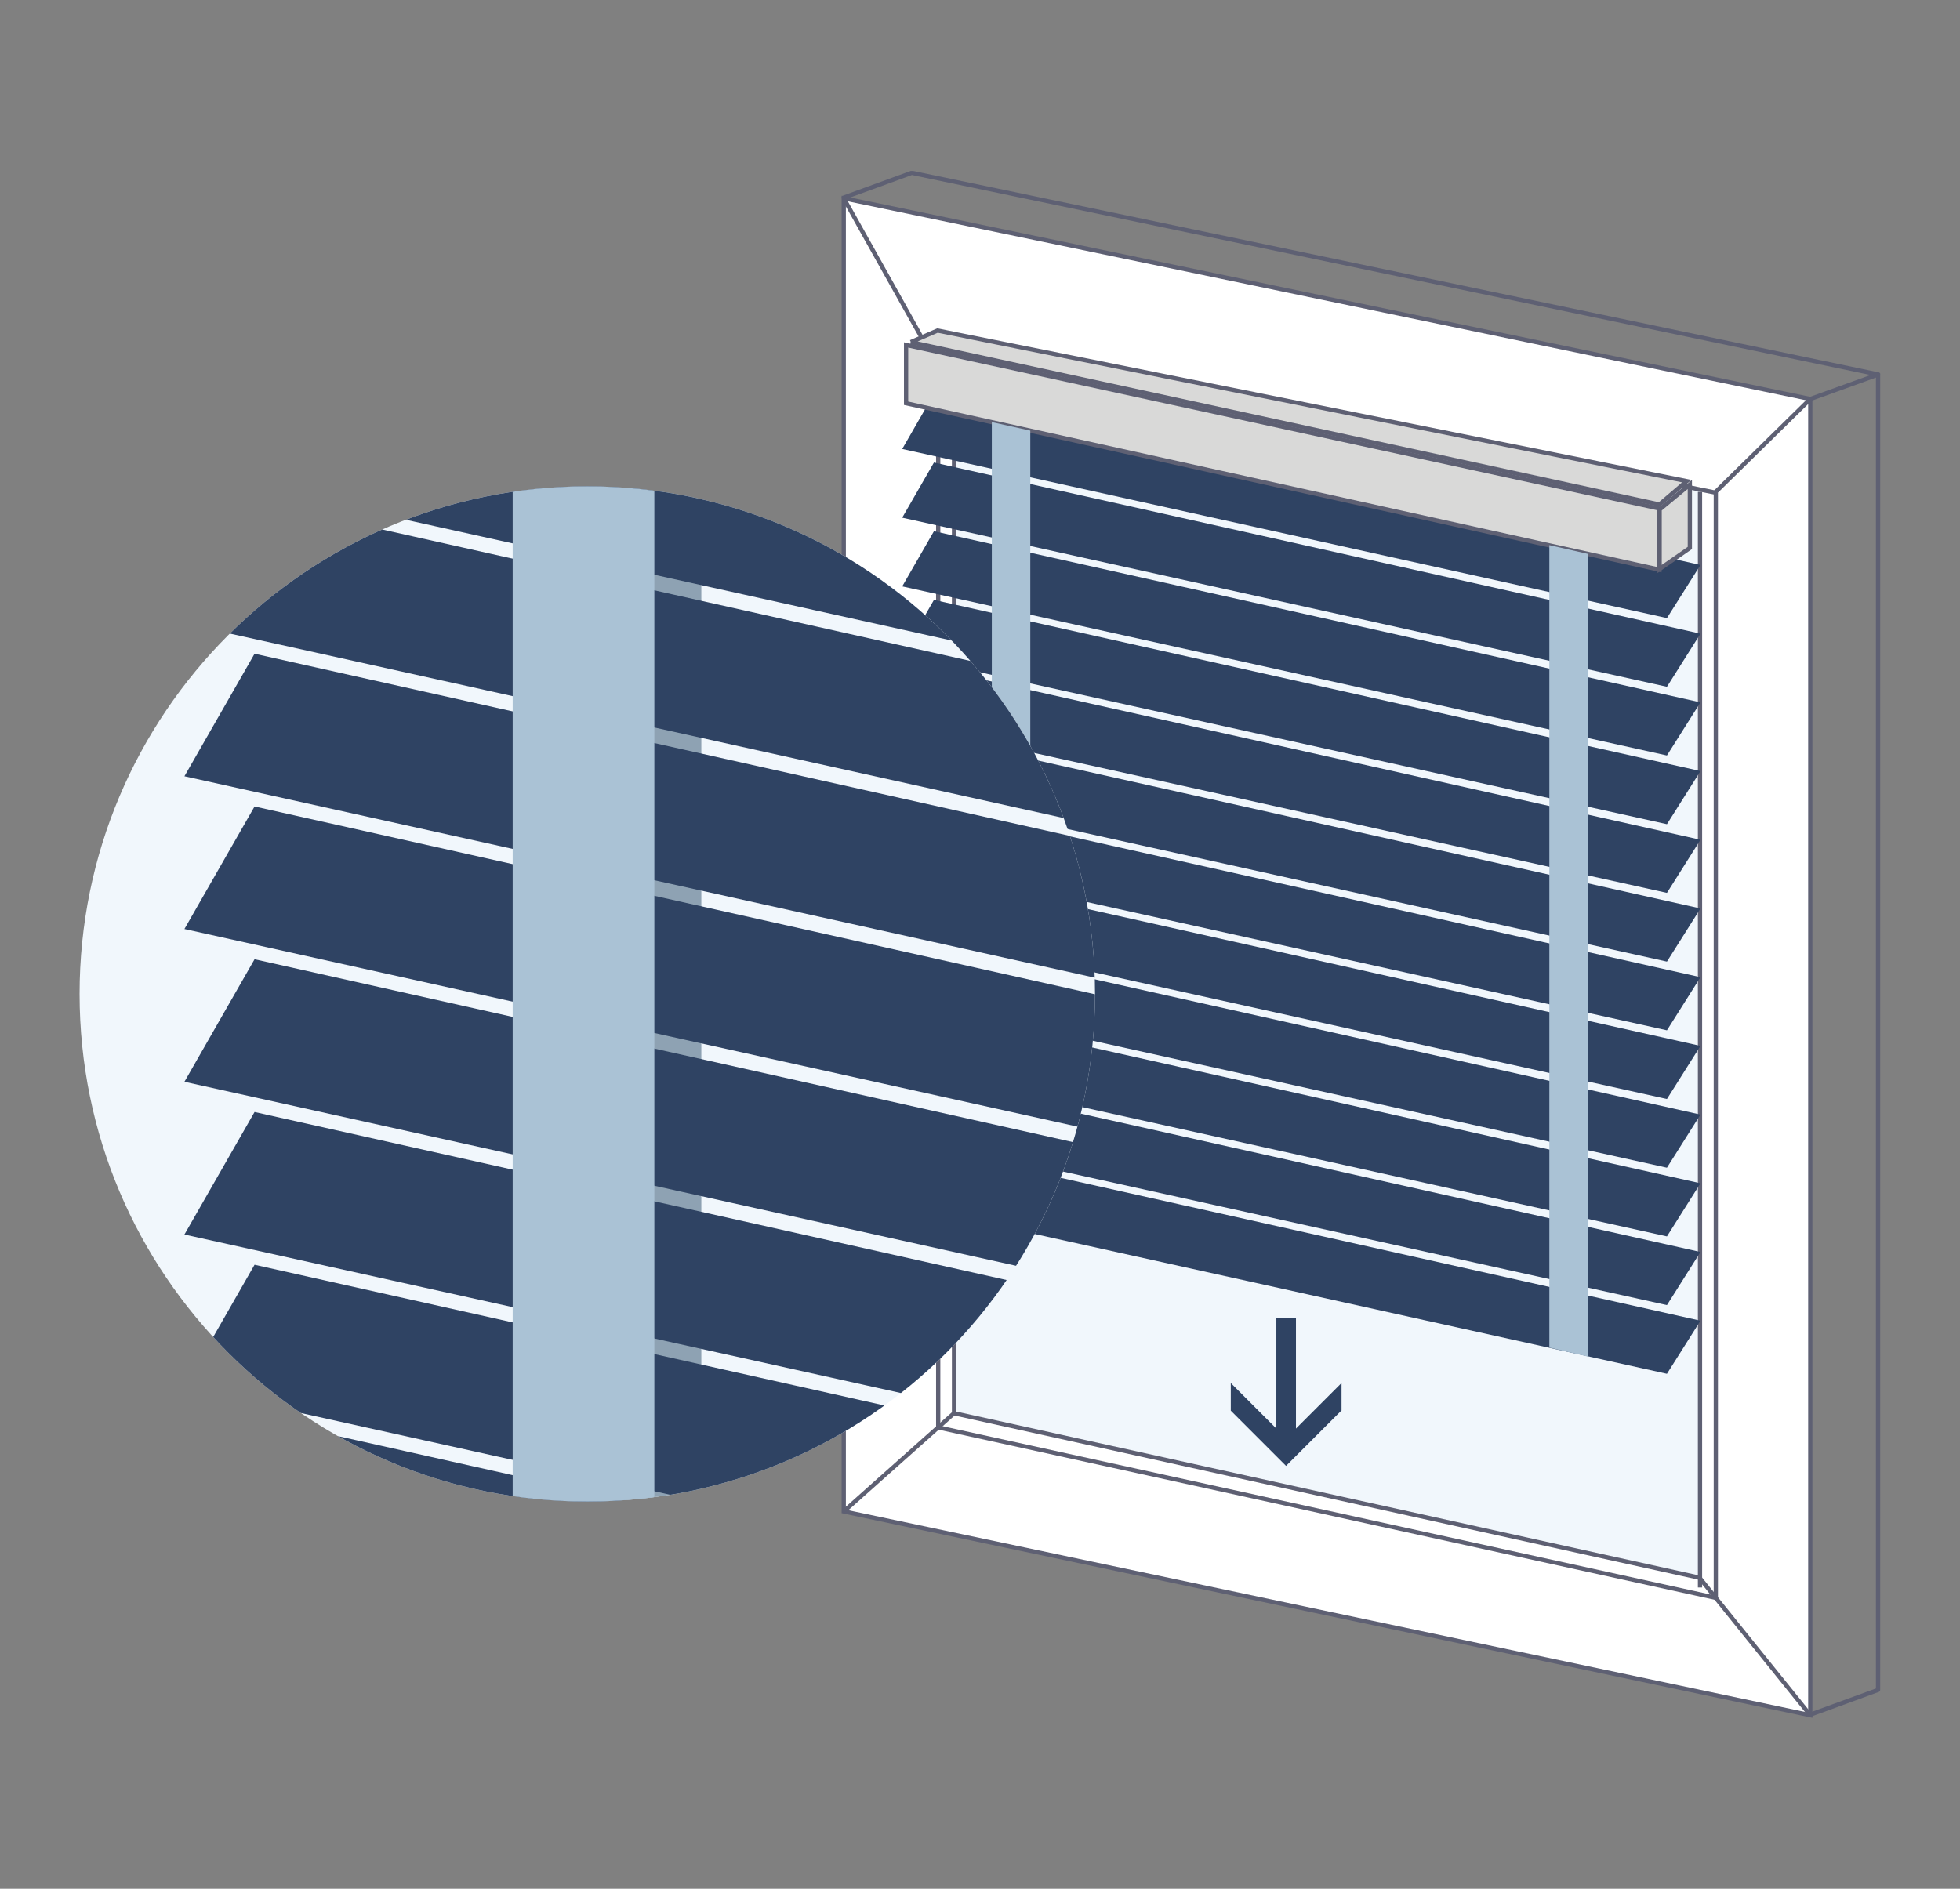 <?xml version="1.0" encoding="UTF-8"?>
<svg xmlns="http://www.w3.org/2000/svg" xmlns:xlink="http://www.w3.org/1999/xlink" id="Layer_1" viewBox="0 0 83 80">
  <rect x="0" y="0" width="83" height="80" fill="#808080" stroke="none"/>
  <defs>
    <clipPath id="clippath">
      <rect x="33.99" y="7.24" width="45.63" height="65.52" style="fill:none;"></rect>
    </clipPath>
    <clipPath id="clippath-1">
      <path d="m24.87,20.6h0c11.87,0,21.5,9.63,21.5,21.5h0c0,11.87-9.63,21.5-21.5,21.5h0c-11.87,0-21.5-9.63-21.5-21.5h0c0-11.87,9.63-21.5,21.5-21.5Z" style="fill:#f1f7fc;"></path>
    </clipPath>
  </defs>
  <g style="clip-path:url(#clippath); fill:none;">
    <path d="m76.66,16.9l-40.93-8.5v55.62l40.93,8.63V16.9Z" style="fill:#fff; stroke:#5e6073; stroke-miterlimit:10; stroke-width:.18px;"></path>
    <path d="m40.4,38.18v21.68l31.58,6.97V20.75l-31.58-6.28v23.71Z" style="fill:#f1f7fc;"></path>
    <path d="m39.73,60.46l32.93,7.22" style="fill:none; stroke:#5e6073; stroke-miterlimit:10; stroke-width:.18px;"></path>
    <path d="m40.4,59.86l31.58,6.97" style="fill:none; stroke:#5e6073; stroke-miterlimit:10; stroke-width:.18px;"></path>
    <path d="m39.73,14.19v46.26" style="fill:none; stroke:#5e6073; stroke-miterlimit:10; stroke-width:.18px;"></path>
    <path d="m40.4,14.38v45.48" style="fill:none; stroke:#5e6073; stroke-miterlimit:10; stroke-width:.18px;"></path>
    <path d="m72.66,20.88v46.8" style="fill:none; stroke:#5e6073; stroke-miterlimit:10; stroke-width:.18px;"></path>
    <path d="m71.99,20.83v46.41" style="fill:none; stroke:#5e6073; stroke-miterlimit:10; stroke-width:.18px;"></path>
    <path d="m71.98,66.84l4.68,5.81" style="fill:none; stroke:#5e6073; stroke-linecap:round; stroke-linejoin:round; stroke-width:.18px;"></path>
    <path d="m40.4,59.86l-4.67,4.16" style="fill:none; stroke:#5e6073; stroke-miterlimit:10; stroke-width:.18px;"></path>
    <path d="m72.66,20.83l4-3.93" style="fill:none; stroke:#5e6073; stroke-linecap:round; stroke-linejoin:round; stroke-width:.18px;"></path>
    <path d="m35.73,8.4l3.3,5.9" style="fill:none; stroke:#5e6073; stroke-miterlimit:10; stroke-width:.18px;"></path>
    <path d="m35.73,8.37l2.88-1.05,40.93,8.54-2.88,1.04" style="fill:none; stroke:#5e6073; stroke-linecap:round; stroke-linejoin:round; stroke-width:.18px;"></path>
    <path d="m76.65,72.63l2.88-1.05V15.87" style="fill:none; stroke:#5e6073; stroke-linecap:round; stroke-linejoin:round; stroke-width:.18px;"></path>
    <path d="m39.73,14.19l32.93,6.68" style="fill:none; stroke:#5e6073; stroke-miterlimit:10; stroke-width:.18px;"></path>
    <path d="m56.81,59.75v-1.17l-1.93,1.93v-4.7h-.83v4.7l-1.93-1.93v1.17l2.34,2.34,2.34-2.34Z" style="fill:#2f4363;"></path>
    <path d="m38.22,51.03l32.37,7.16,1.42-2.25-32.46-7.25-1.34,2.33Z" style="fill:#2f4363;"></path>
    <path d="m38.22,48.12l32.37,7.16,1.42-2.25-32.46-7.25-1.34,2.33Z" style="fill:#2f4363;"></path>
    <path d="m38.22,45.21l32.37,7.16,1.42-2.25-32.46-7.25-1.34,2.33Z" style="fill:#2f4363;"></path>
    <path d="m38.22,42.3l32.37,7.16,1.42-2.25-32.46-7.25-1.34,2.33Z" style="fill:#2f4363;"></path>
    <path d="m38.22,39.39l32.37,7.16,1.42-2.25-32.46-7.25-1.34,2.33Z" style="fill:#2f4363;"></path>
    <path d="m38.22,36.48l32.37,7.16,1.42-2.25-32.46-7.25-1.34,2.33Z" style="fill:#2f4363;"></path>
    <path d="m38.22,33.57l32.37,7.16,1.42-2.25-32.46-7.25-1.34,2.33Z" style="fill:#2f4363;"></path>
    <path d="m38.22,30.66l32.37,7.16,1.42-2.25-32.46-7.25-1.34,2.33Z" style="fill:#2f4363;"></path>
    <path d="m38.22,27.75l32.37,7.16,1.42-2.25-32.46-7.25-1.34,2.33Z" style="fill:#2f4363;"></path>
    <path d="m38.22,24.84l32.37,7.16,1.42-2.25-32.46-7.25-1.34,2.33Z" style="fill:#2f4363;"></path>
    <path d="m38.22,21.93l32.37,7.16,1.42-2.25-32.46-7.25-1.34,2.33Z" style="fill:#2f4363;"></path>
    <path d="m38.22,19.02l32.37,7.16,1.42-2.25-32.46-7.25-1.34,2.33Z" style="fill:#2f4363;"></path>
    <path d="m38.37,17.08v-2.47l31.9,6.93v2.59l-31.9-7.05Z" style="fill:#d9d9d8; stroke:#5e6073; stroke-width:.18px;"></path>
    <path d="m38.57,14.49l1.13-.49,31.73,6.38-1.16.99-31.7-6.88Z" style="fill:#d9d9d8; stroke:#5e6073; stroke-width:.18px;"></path>
    <path d="m70.28,24.09v-2.51l1.28-1.06v2.69l-1.28.89Z" style="fill:#d9d9d8; stroke:#5e6073; stroke-width:.18px;"></path>
  </g>
  <polygon points="43.63 52.24 42 51.87 42 17.88 43.63 18.24 43.63 52.24" style="fill:#aac2d5;"></polygon>
  <polygon points="67.24 57.46 65.61 57.08 65.61 23.09 67.24 23.46 67.24 57.46" style="fill:#aac2d5;"></polygon>
  <path d="m24.87,20.6h0c11.87,0,21.5,9.63,21.5,21.5h0c0,11.87-9.63,21.5-21.5,21.5h0c-11.87,0-21.5-9.63-21.5-21.5h0c0-11.87,9.63-21.5,21.5-21.5Z" style="fill:#f1f7fc;"></path>
  <g style="clip-path:url(#clippath-1); fill:none;">
    <rect x="23.7" y="16.41" width="6" height="48.65" style="fill:#8ea2b3;"></rect>
    <path d="m7.81,65.23l71.98,15.93,3.16-4.99L10.78,60.04l-2.97,5.19Z" style="fill:#2f4363;"></path>
    <path d="m7.81,58.76l71.98,15.93,3.16-4.99L10.78,53.57l-2.97,5.19Z" style="fill:#2f4363;"></path>
    <path d="m7.81,52.29l71.98,15.93,3.16-4.99L10.78,47.1l-2.97,5.19Z" style="fill:#2f4363;"></path>
    <path d="m7.81,45.82l71.98,15.93,3.16-4.99L10.78,40.63l-2.97,5.19Z" style="fill:#2f4363;"></path>
    <path d="m7.81,39.35l71.98,15.93,3.16-4.99L10.78,34.16l-2.97,5.19Z" style="fill:#2f4363;"></path>
    <path d="m7.81,32.88l71.98,15.93,3.16-4.99L10.78,27.69l-2.97,5.19Z" style="fill:#2f4363;"></path>
    <path d="m7.81,26.41l71.98,15.93,3.16-4.99L10.78,21.22l-2.97,5.19Z" style="fill:#2f4363;"></path>
    <path d="m7.81,19.94l71.98,15.93,3.16-4.99L10.78,14.75l-2.97,5.19Z" style="fill:#2f4363;"></path>
    <path d="m7.81,13.47l71.98,15.93,3.16-4.99L10.78,8.28l-2.97,5.19Z" style="fill:#2f4363;"></path>
    <path d="m7.81,7l71.98,15.93,3.16-4.99L10.78,1.81l-2.97,5.19Z" style="fill:#2f4363;"></path>
    <path d="m7.81.53l71.98,15.93,3.16-4.99L10.78-4.66,7.81.53Z" style="fill:#2f4363;"></path>
    <rect x="21.71" y="18.38" width="6" height="48.65" style="fill:#aac2d5;"></rect>
  </g>
</svg>
